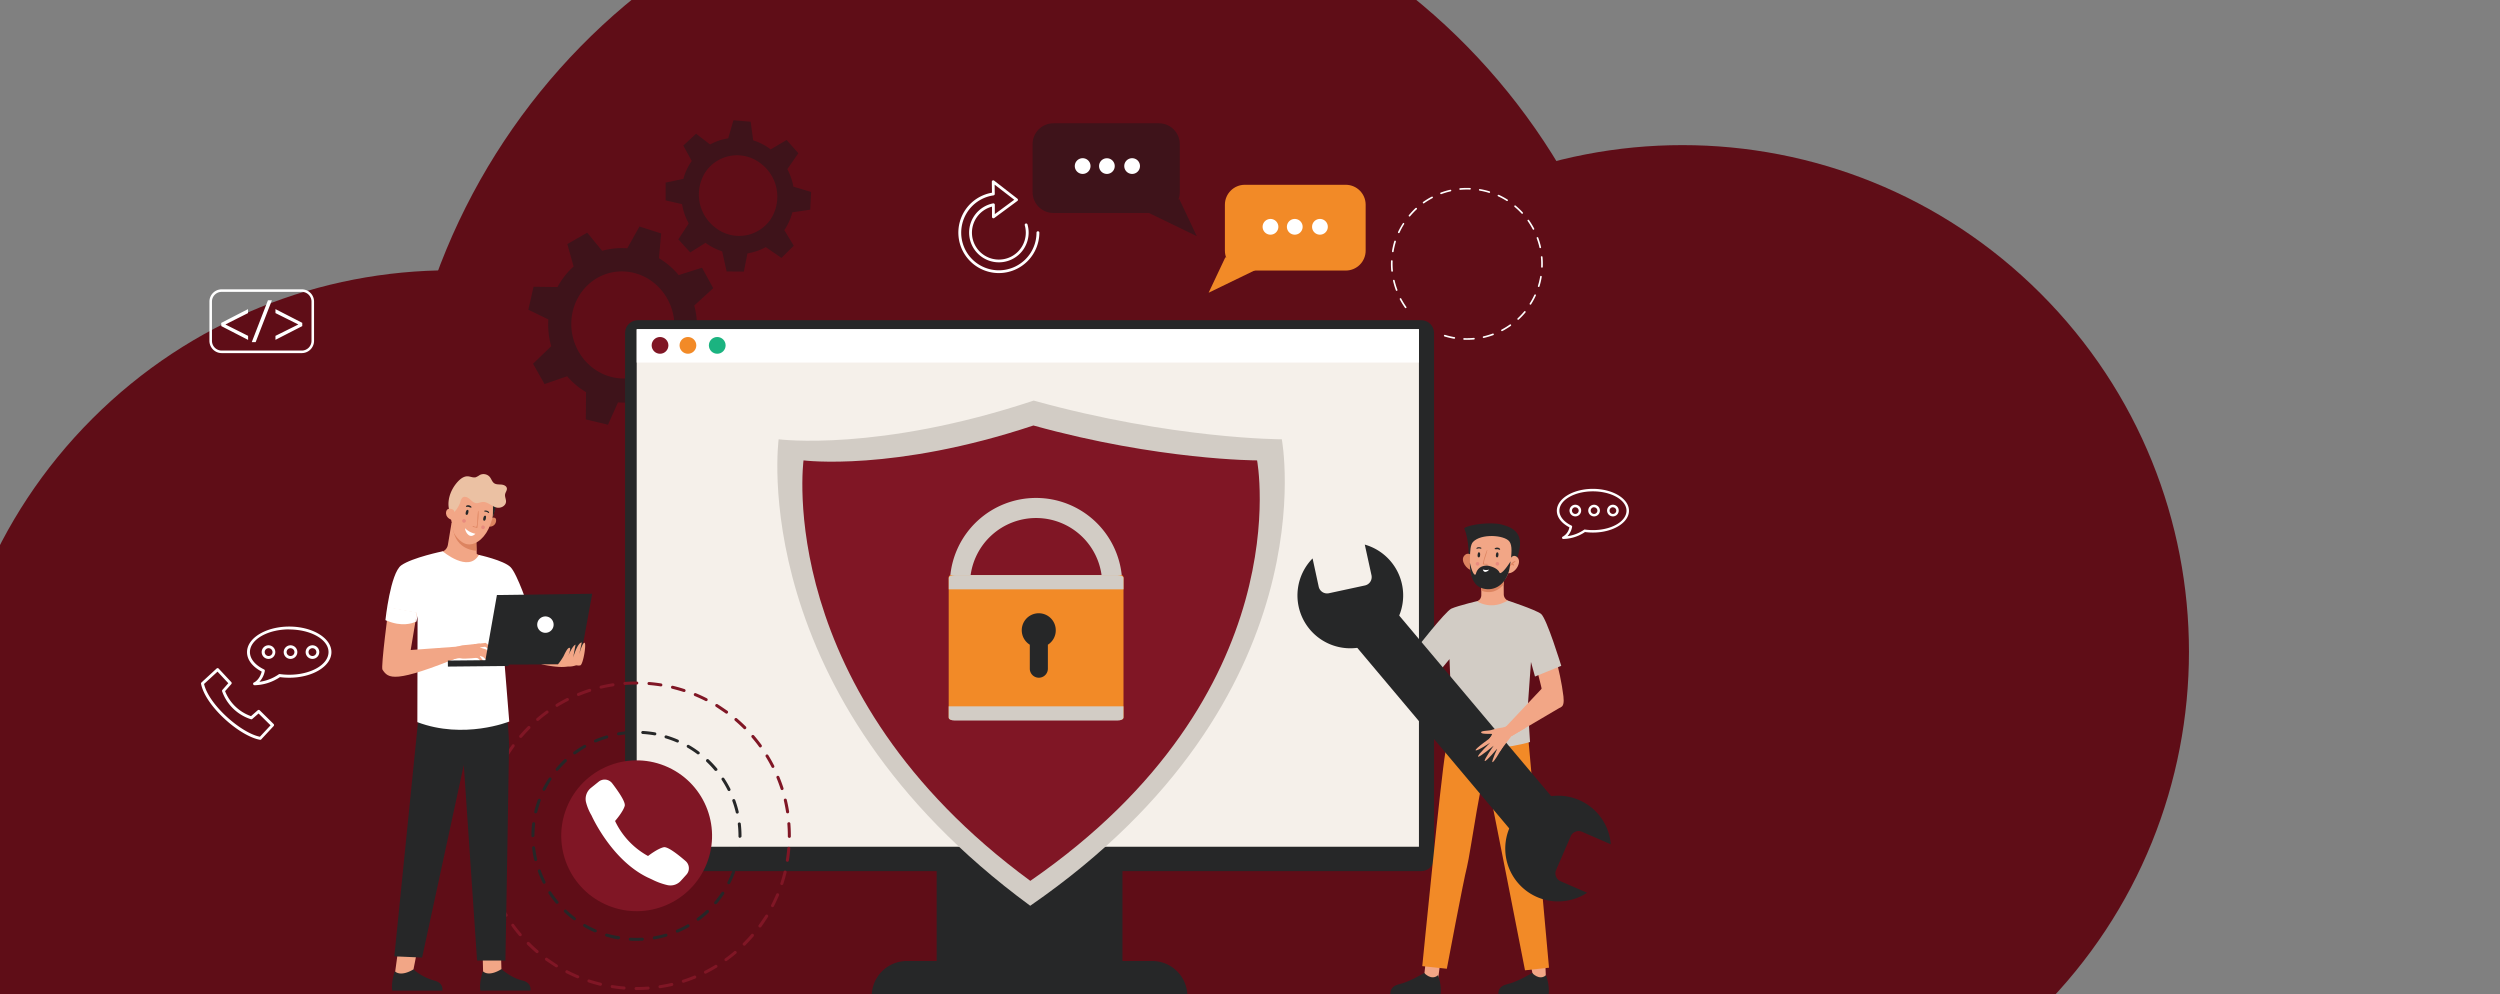 <?xml version="1.0" encoding="UTF-8"?> <svg xmlns="http://www.w3.org/2000/svg" viewBox="0 0 1119 445" fill="none"><rect x="0" y="0" width="1119" height="445" fill="#808080" stroke="none"/><path d="M458.298 509.04c154.949 0 280.56-128.056 280.56-286.02C738.858 65.055 613.247-63 458.298-63s-280.56 128.055-280.56 286.02c0 157.964 125.611 286.02 280.56 286.02z" fill="#5F0D17"></path><path d="M913.368 452.041c88.552-88.551 88.552-232.121 0-320.673-88.552-88.551-232.122-88.551-320.673 0-88.552 88.552-88.552 232.122 0 320.673 88.551 88.552 232.121 88.552 320.673 0zM362.009 508.064c88.552-88.551 88.552-232.122 0-320.673-88.551-88.551-232.121-88.551-320.673 0-88.551 88.551-88.551 232.122 0 320.673 88.552 88.551 232.121 88.551 320.673 0z" fill="#5F0D17"></path><path d="M311.938 147.65c.162-3.672-.236-7.348-1.18-10.9l8.47-7.76-5-9.17-10.47 3.32c-.18-.21-.33-.43-.51-.63a33.92 33.92 0 00-8.31-6.93l1-11.08-9.72-3.13-5.45 9.77c-3.787-.29-7.596.093-11.25 1.13l-6.68-8.13-8.9 5.1 2.81 10.08c-.2.17-.41.32-.6.5a33.889 33.889 0 00-6.61 8.66l-10.72-.13-2.33 10.27 8.95 4.35a36.009 36.009 0 001.28 12l-8.13 7.84 5.15 9.1 10.13-3.51c.071.101.148.198.23.29a33.781 33.781 0 008.21 6.84l-.1 12.2 9.92 2.38 4.5-10c3.844.29 7.709-.113 11.41-1.19l7.61 8.34 8.75-5.4-3.46-10.32.23-.18a33.72 33.72 0 006.78-9l10.63.85 2.86-10.13-9.5-5.43zm-17.5 15.72c-9.35 8.79-24 7.9-32.62-2-8.62-9.9-8.05-25 1.31-33.82 9.36-8.82 24-7.9 32.63 2 8.63 9.9 8.06 25.04-1.3 33.82h-.02zM355.128 83.55a27.189 27.189 0 00-2.71-7.83l4.919-7.15-5.259-5.91-7.14 4.22-.471-.38a25.534 25.534 0 00-7.339-3.68l-1.131-8.34-7.7-.66-2.359 8.11a24.51 24.51 0 00-8.101 2.74l-6.28-4.82-5.699 5.29 3.77 6.94c-.11.16-.241.31-.351.47a25.486 25.486 0 00-3.399 7.51l-7.94 1.68v7.95l7.339 1.69a27.221 27.221 0 003 8.61l-4.649 7.15 5.31 5.84 6.869-4.3c.08 0 .14.12.22.17 2.197 1.588 4.63 2.82 7.21 3.65l2 9 7.711.07 1.609-8.16c2.883-.439 5.664-1.39 8.21-2.81l7 4.85 5.521-5.46-4.241-7 .141-.17a25.544 25.544 0 003.47-7.78l8-1.18.389-7.94-7.919-2.37zm-10.19 14.59a17.084 17.084 0 01-4.93 4.779 17.064 17.064 0 01-6.413 2.451c-2.282.374-4.616.28-6.86-.275a17.054 17.054 0 01-6.197-2.955 18.578 18.578 0 01-7.402-11.625 18.583 18.583 0 012.641-13.525 17.097 17.097 0 014.913-4.786 17.087 17.087 0 016.4-2.468 17.079 17.079 0 016.854.249 17.074 17.074 0 016.203 2.925 18.579 18.579 0 017.456 11.654 18.585 18.585 0 01-2.665 13.576z" fill="#3E131A"></path><path d="M502.408 383.9h-83.15v54.89h83.15V383.9z" fill="#262728"></path><path d="M636.158 143.32h-350.66c-3.159 0-5.72 2.561-5.72 5.72V384.2c0 3.159 2.561 5.72 5.72 5.72h350.66c3.159 0 5.72-2.561 5.72-5.72V149.04c0-3.159-2.561-5.72-5.72-5.72z" fill="#262728"></path><path d="M635.118 147.49h-350.13V379h350.13V147.49z" fill="#F5F0EA"></path><path d="M635.118 147.3h-350.13v14.98h350.13V147.3z" fill="#fff"></path><path d="M295.428 158.34c2.071 0 3.75-1.679 3.75-3.75 0-2.071-1.679-3.75-3.75-3.75-2.071 0-3.75 1.679-3.75 3.75 0 2.071 1.679 3.75 3.75 3.75z" fill="#801625"></path><path d="M307.918 158.34c2.071 0 3.75-1.679 3.75-3.75 0-2.071-1.679-3.75-3.75-3.75-2.071 0-3.75 1.679-3.75 3.75 0 2.071 1.679 3.75 3.75 3.75z" fill="#F28A27"></path><path d="M321.038 158.34c2.071 0 3.75-1.679 3.75-3.75 0-2.071-1.679-3.75-3.75-3.75-2.071 0-3.75 1.679-3.75 3.75 0 2.071 1.679 3.75 3.75 3.75z" fill="#1BB380"></path><path d="M515.718 430.14h-109.78a15.75 15.75 0 00-11.147 4.613 15.746 15.746 0 00-3.416 5.114 15.732 15.732 0 00-1.197 6.033h141.3c0-4.18-1.661-8.188-4.616-11.144a15.759 15.759 0 00-11.144-4.616z" fill="#262728"></path><path d="M691.978 438.56l-.78-20.68-8.64 1.3 4.06 19.83 5.36-.45z" fill="#F2A686"></path><path d="M693.138 445.14c.62-3.9-1.14-8.65-1.14-8.65-3 2.64-6.2-1-6.2-1s-6.38 3.94-11.38 5.1c-3.59.83-3.86 3.23-3.72 4.53l22.44.02z" fill="#262728"></path><path d="M643.648 438.56l2.59-19.98-6.82.42-2.13 19.19 6.36.37z" fill="#F2A686"></path><path d="M644.808 445.14c.62-3.9-1.14-8.65-1.14-8.65-3 2.64-6.2-1-6.2-1s-6.39 3.94-11.39 5.1c-3.58.83-3.85 3.23-3.72 4.53l22.45.02z" fill="#262728"></path><path d="M622.428 282.25l-4.21-6.63s-5-4.64-5.82-4.23c-.82.41-4.37 6-4.37 6s3.71 1.93 7.84 4.29c.06 0 2.38 5.24 2.38 5.24l4.18-4.67z" fill="#F2A686"></path><path d="M619.588 278.21a27.377 27.377 0 00-2.19-6.31c-.65-1.37-1-5.09-1.9-4.62-.9.47.29 5 0 5.16-.29.16-2.53-1-2.53-1l2.11 3.56 4.51 3.21z" fill="#F2A686"></path><path d="M614.118 272.47s-6.6-7.05-7.27-6.6c-.67.45 4.54 6.34 4.54 6.34s-6.78-5.28-7.35-4.75c-.57.53 6.2 6.56 6.2 6.56s-7.45-3.79-7.81-3.18c-.36.61 6.72 5 6.72 5s-6.42-1.94-6.74-1.38c-.32.56 5.62 2.9 5.62 2.9l3.91 1.58 2.18-6.47zM651.788 289.25s-13.23 16-14.75 17.16c-10.17 7.77-20.89-24.62-20.89-24.62l4-3.18s12.17 15.91 12 15.53l14.31-15.34 5.33 10.45z" fill="#F2A686"></path><path d="M684.087 330.83l9.25 102.31-10.74 1.17s-15.72-80.46-17.27-87c-1.55-6.54-7.16 34.86-8.72 40.78-1.56 5.92-9 45.52-9 45.52l-11-1.17s8.48-85.75 10.35-95.71c1.87-9.96 1.87-12.45 1.87-12.45s22.41 3.43 31.75.63l3.51 5.92z" fill="#F28A27"></path><path d="M664.858 346.59c-.012.001-.024 0-.035-.003a.096.096 0 01-.032-.016.093.093 0 01-.022-.027.085.085 0 01-.011-.034c0-.08-1.4-7.72-.08-20.73 0-.014.003-.028.008-.041a.103.103 0 01.061-.055c.013-.004.027-.005.041-.004.028.005.054.019.072.041.018.022.028.05.028.079-1.31 13 .06 20.59.07 20.67.003.013.003.027.001.04a.12.12 0 01-.015.037.11.11 0 01-.029.028.085.085 0 01-.037.015h-.02z" fill="#34354E"></path><path d="M664.468 344.02c-.13-.07-3.15-1.74-3.63-2.85s-.32-14.94-.32-15.53c0-.014.003-.028.008-.041a.117.117 0 01.024-.034.131.131 0 01.036-.021.12.12 0 01.042-.004c.013-.002.027 0 .04.004.013.005.024.012.034.022.01.009.017.021.021.034.005.013.006.026.005.04 0 5 0 14.6.31 15.45.45 1 3.5 2.73 3.53 2.74.019.02.029.047.029.075 0 .028-.01.055-.029.075a.112.112 0 01-.045.033c-.018.007-.037.009-.055.007z" fill="#34354E"></path><path d="M685.318 289.76s5 18.73 5 19.89c0 1.16 10.82 13.61 9.47 2-1.35-11.61-6.09-26.44-6.09-26.44l-8.38 4.55z" fill="#F2A686"></path><path d="M674.508 268.68s12.67 4.15 15.23 6.07c2.56 1.92 9.08 23.28 9.08 23.28s-5.57 2.24-11.76 4.79l-1.8-6.53s-1.06 15.14-1.28 17.91c-.22 2.77.86 17.91.86 17.91s-22.18 7-38.17-.85c0 0 2.77-16.21 2.77-18.34 0-2.13-.64-17.91-.64-17.91l-6.18 7.46s-7.25-6.82-9.17-11.51c0 0 13.43-17.27 16.2-18.55 2.77-1.28 13-3.73 13-3.73h11.86z" fill="#D2CCC5"></path><path d="M674.988 268.85a3.126 3.126 0 01-1.376-1.141 3.121 3.121 0 01-.524-1.709l-.06-6.74-10-.08v7.2c0 .597-.177 1.18-.511 1.675-.333.496-.806.88-1.359 1.105a12.599 12.599 0 005.641 1.75c1.992.129 3.987-.217 5.819-1.01l2.37-1.05z" fill="#F2A686"></path><path d="M673.028 259.26l-10-.08v5.17c1.36.61 5.88 2.09 10.06-2.78l-.06-2.31z" fill="#DD8460"></path><path d="M677.867 373.575l18.104-15.234-74.527-88.566-18.103 15.234 74.526 88.566z" fill="#262728"></path><path d="M587.508 249.93l2.74 12.66c.107.494.31.963.598 1.378.289.416.656.77 1.082 1.043.425.274.9.46 1.398.549.498.089 1.009.079 1.502-.03l16.11-3.48c.495-.107.963-.31 1.379-.598.415-.288.77-.656 1.043-1.081a3.845 3.845 0 00.518-2.901l-3-13.71a23.662 23.662 0 0112.472 8.588 23.658 23.658 0 014.71 14.392 23.659 23.659 0 01-4.982 14.301 23.655 23.655 0 01-12.632 8.35 23.663 23.663 0 01-15.109-1.02 23.665 23.665 0 01-11.396-9.973 23.661 23.661 0 013.587-28.468h-.02zM710.398 399.6l-11.88-5.16a3.847 3.847 0 01-2.047-2.116 3.851 3.851 0 01.047-2.944l6.54-15.07a3.86 3.86 0 015.07-2l12.87 5.59a23.663 23.663 0 00-5.994-13.906 23.663 23.663 0 00-13.199-7.424 23.667 23.667 0 00-14.997 2.101 23.655 23.655 0 00-10.651 10.764 23.657 23.657 0 00-1.943 15.018 23.658 23.658 0 007.562 13.12 23.663 23.663 0 0013.969 5.848c5.171.366 10.319-.977 14.653-3.821z" fill="#262728"></path><path d="M677.938 323.45l-6.77 3s-5 4.09-4.76 4.88c.24.79 5 4.91 5 4.91s2.32-3.21 5.09-6.75c0-.06 6.1-3.58 6.1-3.58l-4.66-2.46z" fill="#F2A686"></path><path d="M673.758 325.55a25.724 25.724 0 00-6.2 1.2c-1.37.42-4.91.26-4.59 1.15.32.89 4.7.4 4.84.67.14.27-1.28 2.24-1.28 2.24l3.62-1.5 3.61-3.76z" fill="#F2A686"></path><path d="M667.637 329.89s-7.49 5.22-7.16 5.92c.33.7 6.55-3.39 6.55-3.39s-5.87 5.62-5.44 6.23c.43.61 7-4.91 7-4.91s-4.57 6.46-4 6.88c.57.42 5.63-5.61 5.63-5.61s-2.69 5.75-2.21 6.12c.48.37 3.48-4.86 3.48-4.86l2-3.44-5.85-2.94zM673.758 325.56l16.96-18 8.1 8.83-22.3 13.13-2.76-3.96z" fill="#F2A686"></path><path d="M657.277 250.34s.65-7.93-1.92-13.89c2.08-1.69 11.81-2.93 16.73-1.68 5.69 1.45 9.67 4.19 7.83 12.05-1.84 7.86-2.5 5.66-2.5 5.66s-19.55-1.13-20.14-2.14z" fill="#262728"></path><path d="M658.938 248.81s-1.8-2.17-3.6 0 1.26 6.31 3.6 6.49c.137-2.161.137-4.329 0-6.49z" fill="#DD8460"></path><path d="M676.018 252.48c-.106.955-.283 1.901-.53 2.83-1.69 6.25-6.07 7.62-10.28 7.16-3.86-.42-6.44-2.42-7.11-8.14-.17-1.544-.224-3.098-.16-4.65.1-3.09.21-5.88 1.4-7.13 3.68-3.82 13.82-3.08 16.18-.29 1.57 1.88 1.02 5.88.5 10.22z" fill="#F2A686"></path><path d="M675.358 251.23s1.46-3.87 3.77-1.82-.87 7.6-4.4 7.16c0 0-.49-4.02.63-5.34z" fill="#F2A686"></path><path d="M678.048 251.14c-.54.178-1.022.495-1.4.92-.424.359-.766.806-1 1.31-.06.15.16.25.26.15.3-.28.54-.61.82-.91.182.228.415.409.68.53.21.08.37-.18.28-.36a1.783 1.783 0 00-.56-.53c.392-.249.763-.53 1.11-.84a.162.162 0 00.067-.107.163.163 0 00-.027-.123.167.167 0 00-.107-.068.168.168 0 00-.123.028z" fill="#DD8460"></path><path d="M662.048 249.46s-.81.3-.68-1.13.68-1.11.68-1.11.56 0 .48 1.12c-.08 1.12-.48 1.12-.48 1.12zM670.248 249.46s-.81.3-.69-1.13c.11-1.28.69-1.11.69-1.11s.56 0 .47 1.12c-.09 1.12-.47 1.12-.47 1.12z" fill="#262728"></path><path d="M665.718 252.38c-.41-.05-1.35.16-1.54-.22.076-.873.275-1.732.59-2.55.382-1.107.699-2.236.95-3.38 0-.07-.11-.1-.14 0a34.998 34.998 0 00-1.88 6.18.183.183 0 00.039.158.181.181 0 00.151.062c.6 0 1.19.1 1.78.11.2-.04.27-.33.05-.36z" fill="#DD8460"></path><path d="M662.938 245.14c-.58-.29-1.66-.37-2.08.23a.182.182 0 00-.024.089c0 .031.008.061.023.088.015.028.037.051.063.067.027.016.057.025.088.026.29 0 .54-.15.83-.18.309-.008.618.039.91.14.06.018.124.013.18-.013.056-.027.1-.073.124-.131a.25.25 0 00-.114-.316zM671.458 245.82c-.33-.82-1.77-.9-2.38-.39a.24.24 0 00-.056.104c-.01.039-.01.079 0 .118a.241.241 0 00.156.168c.369.035.741.035 1.11 0 .308.054.607.148.89.28a.245.245 0 00.214-.066.245.245 0 00.066-.214z" fill="#262728"></path><path d="M663.688 256.14a8.796 8.796 0 005.119-.89 4.336 4.336 0 01-1.024 1.477c-.441.415-.964.733-1.536.933-1.8.48-2.559-1.52-2.559-1.52z" fill="#fff"></path><path d="M660.548 252.37c0-.161.048-.318.137-.451.09-.133.217-.237.365-.298a.813.813 0 01.47-.045.814.814 0 01.634.642c.03.158.012.321-.051.469a.81.81 0 01-.755.493.8.8 0 01-.309-.062.792.792 0 01-.26-.176.797.797 0 01-.173-.263.797.797 0 01-.058-.309zM669.428 252.38a.817.817 0 01.131-.453.808.808 0 01.362-.302.811.811 0 01.469-.051c.157.031.303.107.417.22.114.113.192.257.224.414.033.158.017.321-.044.47a.818.818 0 01-.298.365.816.816 0 01-.451.137.797.797 0 01-.309-.058.786.786 0 01-.263-.173.777.777 0 01-.176-.26.8.8 0 01-.062-.309z" fill="#E88B7E"></path><path d="M675.488 255.31c-1.69 6.25-6.07 8.83-10.28 8.37-3.86-.43-7.29-3-7.28-11.79.12.39.84 4.11 2 5.22a.408.408 0 00.394.084.409.409 0 00.276-.294c.27-1.16 1.31-3.87 5.23-3.72 0 0 4.27.61 5.38 3.13.13.3.42.23.71.07 1.74-1 4.22-5.14 4.22-5.14s-.2 1.84-.65 4.07z" fill="#262728"></path><path d="M663.718 254.89a4.726 4.726 0 002.81.07c-.183.271-.421.5-.698.672-.278.172-.589.284-.912.328-.98.08-1.2-1.07-1.2-1.07z" fill="#fff"></path><path d="M315.616 388.223c7.804-16.928.407-36.976-16.52-44.78-16.928-7.804-36.976-.407-44.78 16.52-7.803 16.928-.407 36.976 16.52 44.78 16.928 7.803 36.976.407 44.78-16.52z" fill="#801625"></path><path d="M291.798 393.63a30.395 30.395 0 007 2.56c1.088.229 2.217.165 3.271-.187a6.255 6.255 0 002.729-1.813l2.44-2.7c.382-.422.676-.917.864-1.454.188-.538.267-1.108.231-1.676a4.27 4.27 0 00-.437-1.634c-.254-.51-.607-.964-1.038-1.336-3.25-2.81-8-6.57-9.79-6.17-2.8.63-7 3.92-7 3.92s-.45-.22-1.25-.7a34.886 34.886 0 01-12.88-13.68c-.44-.83-.63-1.29-.63-1.29s3.52-4 4.31-6.72c.51-1.76-3-6.73-5.59-10.13a4.242 4.242 0 00-1.273-1.116 4.259 4.259 0 00-3.296-.397c-.547.158-1.058.424-1.501.783l-3.45 2.77a6.341 6.341 0 00-2.006 2.813 6.332 6.332 0 00-.234 3.447 22.23 22.23 0 002.49 6.05s8.72 19.73 24.94 27.69l2.1.97z" fill="#fff"></path><path d="M284.938 421.14c-1 0-1.92 0-2.87-.08a.67.67 0 01-.256-.067.673.673 0 01-.21-.161.663.663 0 01-.131-.229.653.653 0 01-.033-.263.722.722 0 01.237-.449c.13-.115.299-.18.473-.181 1.769.105 3.542.105 5.31 0 .178-.006.352.058.484.177a.691.691 0 01.226.463.666.666 0 01-.171.489.672.672 0 01-.212.158.675.675 0 01-.257.063c-.83.01-1.7.08-2.59.08zm7.91-.67a.686.686 0 01-.437-.158.684.684 0 01-.233-.402.689.689 0 01.119-.5.686.686 0 01.431-.28c1.746-.297 3.472-.698 5.17-1.2a.664.664 0 01.262-.025c.088.008.173.034.251.076.078.042.147.099.204.167.056.069.098.147.123.232.026.085.035.174.026.262a.673.673 0 01-.077.251.676.676 0 01-.399.327c-1.75.519-3.53.933-5.33 1.24l-.11.01zm-16.09 0h-.12c-1.794-.32-3.567-.748-5.31-1.28a.658.658 0 01-.235-.121.651.651 0 01-.169-.203.663.663 0 01-.076-.253.689.689 0 01.03-.263c.053-.17.171-.313.328-.397a.681.681 0 01.512-.053c1.716.483 3.459.864 5.22 1.14.178.016.342.102.456.239.115.137.17.313.154.491a.674.674 0 01-.238.456.671.671 0 01-.492.154l-.06.09zm26.4-3a.677.677 0 01-.419-.16.676.676 0 01-.229-.386.685.685 0 01.062-.445.684.684 0 01.326-.309 46.713 46.713 0 004.75-2.37.693.693 0 01.25-.085.68.68 0 01.262.018c.086.023.166.063.236.118.07.054.129.122.172.199.088.156.11.339.063.511a.677.677 0 01-.313.409c-1.58.909-3.213 1.723-4.89 2.44a.664.664 0 01-.25-.03l-.02.09zm-36.69-.11a.664.664 0 01-.27-.06 45.584 45.584 0 01-4.87-2.47.652.652 0 01-.196-.174.657.657 0 01-.115-.236.644.644 0 01-.015-.262.661.661 0 01.086-.248c.09-.154.237-.266.409-.313a.679.679 0 01.511.063c1.527.895 3.106 1.697 4.73 2.4.164.072.293.207.358.373.066.167.063.352-.008.517a.669.669 0 01-.256.242.674.674 0 01-.344.078l-.02.09zm46-5.25a.649.649 0 01-.303-.068.66.66 0 01-.237-.202.681.681 0 01.14-.95 44.069 44.069 0 004.07-3.4.703.703 0 01.229-.155.702.702 0 01.271-.055c.093 0 .186.019.271.055a.703.703 0 01.229.155.69.69 0 01.159.772.685.685 0 01-.159.228 48.613 48.613 0 01-4.2 3.5.661.661 0 01-.43.03l-.04.09zm-55.31-.16a.714.714 0 01-.41-.14 47.926 47.926 0 01-4.17-3.52.681.681 0 01-.217-.475.683.683 0 01.182-.49.681.681 0 01.475-.217c.181-.007.358.059.49.182a45.216 45.216 0 004 3.42c.145.108.24.268.267.446.026.178-.02.359-.127.504-.121.119-.28.19-.45.2l-.04.09zm63.16-7.19a.722.722 0 01-.44-.16.68.68 0 01-.234-.459.679.679 0 01.154-.491 46.775 46.775 0 003.19-4.25c.1-.148.254-.251.429-.286a.674.674 0 01.691 1.036 46.028 46.028 0 01-3.28 4.37.647.647 0 01-.47.15l-.04.09zm-71-.21a.662.662 0 01-.287-.062.665.665 0 01-.233-.178 48.467 48.467 0 01-3.26-4.39.676.676 0 01-.089-.506.678.678 0 01.289-.424.671.671 0 01.243-.099.66.66 0 01.262.001c.086.018.168.052.241.102a.652.652 0 01.184.186c.973 1.48 2.032 2.903 3.17 4.26.064.07.113.152.143.241.03.09.041.185.033.279a.703.703 0 01-.082.268.682.682 0 01-.184.212.641.641 0 01-.35.02l-.08.09zm76.9-8.75a.568.568 0 01-.3-.08.673.673 0 01-.207-.16.654.654 0 01-.129-.228.67.67 0 01.036-.512 44.285 44.285 0 002.12-4.86.694.694 0 01.352-.382.693.693 0 01.518-.028c.168.063.304.19.379.353.075.163.083.349.021.517a44.404 44.404 0 01-2.19 5 .666.666 0 01-.226.206c-.09.05-.191.079-.294.084l-.08.09zm-82.8-.24a.679.679 0 01-.48-.42 47.245 47.245 0 01-2.15-5 .68.68 0 01-.023-.556c.035-.09.089-.17.158-.237a.677.677 0 01.242-.151c.09-.032.186-.046.282-.039.096.008.189.035.273.081.084.045.158.108.217.185a.683.683 0 01.121.257 45.724 45.724 0 002.09 4.88c.053.104.078.22.073.336a.695.695 0 01-.097.329c-.06.1-.144.183-.245.242a.699.699 0 01-.331.093h-.13zm86.52-9.85h-.16a.676.676 0 01-.415-.303.678.678 0 01-.085-.507c.418-1.723.732-3.469.94-5.23.027-.175.12-.333.259-.443a.701.701 0 01.491-.147c.177.023.338.114.449.254.11.14.161.319.141.496a46.772 46.772 0 01-1 5.38.68.68 0 01-.54.41l-.08.09zm-90.18-.27a.667.667 0 01-.415-.147.671.671 0 01-.235-.373c-.42-1.776-.734-3.576-.94-5.39a.677.677 0 01.143-.496.68.68 0 01.452-.249c.178-.02.356.032.496.143.14.112.229.274.249.452.207 1.759.511 3.505.91 5.23a.661.661 0 01-.081.509.659.659 0 01-.179.193.685.685 0 01-.24.108l-.16.02zm91.46-10.41a.661.661 0 01-.256-.051.693.693 0 01-.218-.145.671.671 0 01-.145-.218.68.68 0 01-.051-.256v-.19a46.293 46.293 0 00-.31-5.29.679.679 0 01.142-.496.681.681 0 01.448-.254.645.645 0 01.266.013c.087.022.168.063.238.118.071.056.129.125.171.204.043.079.068.166.075.255.212 1.809.319 3.629.32 5.45v.19a.68.68 0 01-.2.393.682.682 0 01-.4.187l-.08.09zm-92.68-.28a.668.668 0 01-.258-.052.653.653 0 01-.219-.148.674.674 0 01-.145-.22.681.681 0 01-.048-.26c0-1.818.11-3.635.33-5.44a.7.7 0 01.252-.445.698.698 0 01.488-.155c.178.023.34.114.452.254a.688.688 0 01.148.496 44.506 44.506 0 00-.32 5.3c-.019.15-.089.29-.198.395a.676.676 0 01-.402.185l-.08.09zm91.44-10.58a.667.667 0 01-.415-.147.671.671 0 01-.235-.373 45.677 45.677 0 00-1.52-5.08.683.683 0 01-.044-.261.677.677 0 01.061-.258.69.69 0 01.156-.214.684.684 0 01.745-.116c.163.075.289.211.352.379a48.557 48.557 0 011.56 5.24.661.661 0 01-.081.509.659.659 0 01-.179.193.685.685 0 01-.24.108l-.16.02zm-90.17-.1a.392.392 0 01-.16 0 .68.68 0 01-.239-.108.676.676 0 01-.18-.193.677.677 0 01-.091-.246.665.665 0 01.01-.263c.425-1.772.949-3.518 1.57-5.23a.689.689 0 01.127-.25c.06-.074.134-.134.218-.178a.69.69 0 01.27-.075c.095-.005.189.009.278.041.089.033.17.084.238.15.067.066.121.145.156.233.036.088.053.182.05.276a.678.678 0 01-.067.273 44.955 44.955 0 00-1.53 5.07.656.656 0 01-.206.274.662.662 0 01-.314.136l-.13.09zm86.5-10a.681.681 0 01-.359-.103.678.678 0 01-.251-.277 46.494 46.494 0 00-2.65-4.59.648.648 0 01-.102-.242.647.647 0 010-.263.667.667 0 01.103-.242c.05-.073.115-.135.189-.183.073-.05.156-.085.243-.102a.647.647 0 01.263 0 .657.657 0 01.242.103c.073.05.135.114.182.189a47.248 47.248 0 012.74 4.73c.053.104.078.22.073.336a.695.695 0 01-.097.329c-.06.1-.144.183-.245.242a.699.699 0 01-.331.093v-.02zm-82.81-.08a.643.643 0 01-.3-.08.638.638 0 01-.209-.159.648.648 0 01-.132-.227.66.66 0 01-.031-.261.657.657 0 01.072-.253 47.18 47.18 0 012.74-4.72c.102-.147.256-.25.43-.287a.701.701 0 01.51.087c.148.102.25.256.285.432.036.175.002.357-.095.508a44.665 44.665 0 00-2.67 4.59.68.68 0 01-.229.194.67.67 0 01-.291.076l-.08.1zm76.89-8.91a.689.689 0 01-.286-.063.701.701 0 01-.234-.177 44.4 44.4 0 00-3.64-3.86.668.668 0 01-.158-.228.69.69 0 010-.544c.036-.086.09-.164.158-.228a.689.689 0 01.227-.162.675.675 0 01.273-.057.679.679 0 01.5.219 48.715 48.715 0 013.75 4c.057.068.1.147.127.232a.68.68 0 01.027.262.658.658 0 01-.076.252.663.663 0 01-.168.204.641.641 0 01-.42.05l-.08.1zm-71-.06a.663.663 0 01-.44-.16.68.68 0 01-.234-.459.679.679 0 01.154-.491 48.504 48.504 0 013.76-4 .682.682 0 01.482-.159c.175.01.339.089.458.218s.183.299.179.474a.677.677 0 01-.199.467 49.341 49.341 0 00-3.65 3.85.647.647 0 01-.39.16l-.12.1zm63.14-7.32a.662.662 0 01-.4-.13 46.483 46.483 0 00-4.43-2.93.681.681 0 01-.313-.409.68.68 0 01.063-.511.672.672 0 01.175-.2.677.677 0 01.24-.116.658.658 0 01.265-.014c.089.013.174.044.25.09 1.576.908 3.095 1.91 4.55 3a.67.67 0 01.253.703.674.674 0 01-.113.237.647.647 0 01-.42.18l-.12.1zm-55.31 0a.697.697 0 01-.303-.076.686.686 0 01-.237-.204.655.655 0 01-.112-.237.662.662 0 01-.013-.262.684.684 0 01.088-.247.67.67 0 01.177-.194 49.44 49.44 0 014.57-3 .675.675 0 01.25-.085.68.68 0 01.262.018c.086.023.166.063.236.118.07.054.129.122.172.199.088.156.11.339.063.511a.677.677 0 01-.313.409 46.089 46.089 0 00-4.44 2.92.715.715 0 01-.28-.02l-.12.15zm46-5.34a.664.664 0 01-.27-.06 47.691 47.691 0 00-5-1.82.678.678 0 01-.244-.116.671.671 0 01-.261-.461.68.68 0 01.025-.269.693.693 0 01.129-.237.681.681 0 01.213-.167.674.674 0 01.528-.03c1.746.522 3.459 1.146 5.13 1.87.145.059.265.168.339.306a.674.674 0 01.064.452.672.672 0 01-.24.387.667.667 0 01-.433.145h.02zm-36.69 0a.667.667 0 01-.372-.111.677.677 0 01-.248-.299.685.685 0 01-.008-.517.682.682 0 01.358-.373 49.163 49.163 0 015.14-1.86c.171-.05.355-.031.512.053.157.084.275.227.328.397a.684.684 0 01.027.262.695.695 0 01-.076.252.671.671 0 01-.168.203.67.67 0 01-.233.123c-1.7.506-3.37 1.11-5 1.81a.671.671 0 01-.13-.16l-.13.22zm26.52-3.22h-.11c-1.747-.304-3.51-.508-5.28-.61a.692.692 0 01-.46-.233.694.694 0 01-.17-.487.706.706 0 01.232-.454.706.706 0 01.478-.176c1.821.108 3.633.319 5.43.63.178.016.342.102.456.239.115.137.17.313.154.491a.674.674 0 01-.238.456.671.671 0 01-.492.154v-.01zm-16.11 0a.67.67 0 01-.491-.154.671.671 0 01-.085-.947.673.673 0 01.456-.239c1.797-.311 3.61-.522 5.43-.63.167.01.325.081.443.2.118.118.188.276.197.444a.68.68 0 01-.57.706 46.184 46.184 0 00-5.27.61l-.11.01z" fill="#262728"></path><path d="M284.938 443.14h-.22a.693.693 0 01-.478-.202.691.691 0 01-.202-.478.681.681 0 01.203-.474.678.678 0 01.477-.196h.22c1.71 0 3.42-.07 5.09-.19.34-.11.69.25.72.62a.672.672 0 01-.031.26.674.674 0 01-.129.229.662.662 0 01-.207.161.66.66 0 01-.253.07c-1.68.13-3.43.2-5.19.2zm-5.58-.23h-.06c-1.8-.15-3.61-.37-5.38-.65a.68.68 0 01-.437-.271.678.678 0 01-.123-.499.704.704 0 01.091-.25.686.686 0 01.181-.195.676.676 0 01.243-.109.657.657 0 01.265-.006c1.73.28 3.5.49 5.27.63.165.025.315.11.421.239.106.129.162.292.155.458a.68.68 0 01-.188.446.682.682 0 01-.438.207zm16.05-.57a.679.679 0 01-.453-.187.684.684 0 01-.21-.443.681.681 0 01.143-.468.679.679 0 01.42-.252c1.73-.26 3.49-.6 5.22-1a.657.657 0 01.265-.009c.088.014.172.046.247.094.076.047.141.109.192.182.051.073.087.156.106.243.039.175.007.358-.088.51a.678.678 0 01-.422.3c-1.76.41-3.55.76-5.31 1l-.11.03zm-26.64-1.13h-.16c-1.76-.43-3.51-.93-5.21-1.49a.672.672 0 01-.392-.335.66.66 0 01-.07-.254.661.661 0 01.032-.261.664.664 0 01.126-.232.663.663 0 01.208-.164c.079-.04.166-.064.254-.07a.666.666 0 01.262.036c1.66.54 3.38 1 5.11 1.45.174.045.323.156.416.309.094.153.124.336.084.511a.67.67 0 01-.235.358c-.116.09-.258.14-.405.142h-.02zm37.08-1.33a.677.677 0 01-.425-.173.678.678 0 01-.219-.405.675.675 0 01.089-.45.68.68 0 01.355-.292 69.5 69.5 0 005-1.82.694.694 0 01.27-.078c.095-.007.19.006.279.038.089.032.171.082.239.147a.699.699 0 01.16.232.691.691 0 01.052.276.683.683 0 01-.064.274.68.68 0 01-.17.224.663.663 0 01-.246.137c-1.67.68-3.38 1.31-5.1 1.86a.751.751 0 01-.2.03h-.02zm-47.26-2a.57.57 0 01-.26-.05c-1.68-.7-3.33-1.47-4.92-2.28a.682.682 0 01-.325-.397.681.681 0 01.434-.845.676.676 0 01.511.032c1.56.8 3.18 1.56 4.82 2.25.144.059.264.166.337.304.074.137.097.296.066.448a.67.67 0 01-.235.388.667.667 0 01-.428.15zm57.19-2.07a.668.668 0 01-.421-.139.673.673 0 01-.242-.372.67.67 0 01.044-.441c.064-.138.173-.25.309-.318 1.57-.8 3.14-1.67 4.65-2.59.154-.092.338-.12.513-.077.174.044.324.154.417.307.046.076.076.159.089.246.013.087.008.176-.013.262a.65.65 0 01-.112.236.653.653 0 01-.194.176c-1.54.94-3.13 1.83-4.73 2.64a.689.689 0 01-.29.06l-.02.01zm-66.73-2.83a.639.639 0 01-.35-.1c-1.54-1-3.05-2-4.5-3a.681.681 0 01-.14-.95.697.697 0 01.194-.177.679.679 0 01.509-.076c.086.022.166.06.237.113 1.42 1 2.91 2 4.41 3 .152.095.26.246.301.42.041.174.012.357-.081.51a.673.673 0 01-.249.193.678.678 0 01-.311.057l-.02.01zm75.89-2.76a.71.71 0 01-.307-.076.695.695 0 01-.243-.204.685.685 0 01-.108-.24.666.666 0 01-.008-.263.676.676 0 01.094-.246c.048-.075.11-.14.182-.191 1.43-1 2.84-2.14 4.18-3.28a.677.677 0 01.449-.08c.155.026.295.104.399.221.103.118.163.268.169.424a.676.676 0 01-.137.435 73.172 73.172 0 01-4.27 3.35.718.718 0 01-.4.15zm-84.54-3.58a.653.653 0 01-.44-.16c-1.37-1.18-2.7-2.42-4-3.69a.709.709 0 01-.207-.5c0-.187.075-.367.207-.5a.707.707 0 01.5-.207c.188 0 .368.074.5.207 1.24 1.25 2.55 2.47 3.89 3.62.134.118.216.283.229.461a.676.676 0 01-.159.489.643.643 0 01-.217.198.643.643 0 01-.283.082h-.02zm92.72-3.36a.687.687 0 01-.48-.2.689.689 0 01-.162-.227.692.692 0 01-.057-.273c0-.094.02-.187.057-.273a.689.689 0 01.162-.227c1.25-1.24 2.47-2.55 3.62-3.88a.682.682 0 01.459-.234c.178-.015.354.04.491.154.073.06.132.133.175.217.043.083.069.174.076.268a.697.697 0 01-.037.276c-.031.089-.08.17-.144.239-1.17 1.36-2.42 2.7-3.69 4a.71.71 0 01-.45.16h-.02zm-100.29-4.25c-.096 0-.192-.02-.279-.06a.693.693 0 01-.231-.17c-1.17-1.38-2.3-2.82-3.35-4.27a.672.672 0 01-.119-.501.675.675 0 01.269-.439.673.673 0 01.501-.12c.177.028.335.126.439.27 1 1.42 2.14 2.83 3.29 4.18.065.069.114.151.145.24a.673.673 0 01.035.278.665.665 0 01-.079.268.678.678 0 01-.181.214.656.656 0 01-.42.11h-.02zm107.31-3.89a.662.662 0 01-.4-.13.653.653 0 01-.176-.194.661.661 0 01-.089-.247.662.662 0 01.013-.262c.021-.086.06-.166.112-.237 1-1.42 2-2.91 3-4.4a.679.679 0 01.179-.195.689.689 0 01.24-.11c.087-.02.177-.023.264-.009.088.015.172.047.247.094.15.097.256.247.297.421.041.173.014.356-.077.509-.95 1.52-2 3-3 4.49a.69.69 0 01-.27.214.695.695 0 01-.34.056zm-113.58-4.8a.685.685 0 01-.325-.088.698.698 0 01-.245-.232c-.94-1.54-1.83-3.13-2.65-4.74a.694.694 0 01-.033-.516.69.69 0 01.333-.394.678.678 0 01.517-.037c.171.056.312.177.393.337.8 1.58 1.67 3.14 2.59 4.64.091.154.118.336.077.509a.688.688 0 01-.297.421.677.677 0 01-.36.11v-.01zm119.22-4.31a.627.627 0 01-.3-.07.678.678 0 01-.337-.393.682.682 0 01.037-.517c.81-1.56 1.56-3.18 2.25-4.82a.661.661 0 01.147-.218.666.666 0 01.218-.145c.082-.034.17-.051.258-.05.089.001.176.019.257.053.165.069.296.2.366.364.069.165.071.35.004.516-.71 1.67-1.48 3.33-2.3 4.91a.674.674 0 01-.246.275.681.681 0 01-.354.105v-.01zm-124.07-5.27a.668.668 0 01-.63-.41c-.68-1.67-1.31-3.38-1.87-5.1a.691.691 0 01.44-.85.685.685 0 01.516.045c.159.083.279.224.334.395.54 1.68 1.16 3.36 1.83 5 .034.082.052.17.052.259a.651.651 0 01-.053.258.653.653 0 01-.148.219.665.665 0 01-.221.144.552.552 0 01-.25.05v-.01zm128.23-4.62a.53.53 0 01-.21 0 .66.66 0 01-.396-.333.669.669 0 01-.07-.255.685.685 0 01.036-.262c.55-1.67 1-3.39 1.46-5.11.02-.086.057-.167.109-.239a.666.666 0 01.44-.266.675.675 0 01.261.015c.087.02.168.057.24.109.072.051.133.116.179.192a.661.661 0 01.081.509c-.43 1.75-.93 3.51-1.49 5.21a.664.664 0 01-.252.316.668.668 0 01-.388.114zm-131.51-5.59a.663.663 0 01-.421-.144.672.672 0 01-.239-.376c-.41-1.74-.76-3.53-1-5.32a.678.678 0 01.123-.499.684.684 0 01.437-.271.652.652 0 01.264.007c.087.019.169.057.241.109.072.052.132.119.178.195a.667.667 0 01.087.249c.27 1.75.62 3.51 1 5.22a.661.661 0 01-.081.509.659.659 0 01-.179.193.677.677 0 01-.24.108l-.17.02zm134-4.83h-.11a.68.68 0 01-.56-.78c.28-1.73.49-3.51.64-5.27a.689.689 0 01.072-.252.695.695 0 01.163-.206c.068-.057.146-.1.23-.127a.673.673 0 01.513.042c.078.04.148.096.205.163.057.067.1.145.127.229.027.085.037.173.03.261-.14 1.8-.36 3.61-.65 5.38a.67.67 0 01-.206.401.667.667 0 01-.414.179l-.04-.02zm-135.69-5.77a.686.686 0 01-.461-.184.688.688 0 01-.219-.446c-.13-1.74-.19-3.51-.19-5.26a.743.743 0 01.188-.506.746.746 0 01.482-.244.627.627 0 01.251.027c.081.026.156.069.22.125.064.057.115.125.151.202.036.077.056.161.058.246v.15c0 1.72.06 3.46.19 5.16a.672.672 0 01-.031.26.674.674 0 01-.129.229.662.662 0 01-.207.161.66.66 0 01-.253.07l-.05.01zm136.56-4.92a.671.671 0 01-.67-.67v-.3c0-1.76-.07-3.54-.21-5.31a.654.654 0 01.032-.26.658.658 0 01.129-.229.647.647 0 01.206-.161c.079-.04.165-.064.253-.07.09-.014.182-.009.27.015.087.025.169.068.238.127.069.059.125.132.164.215.038.082.058.172.058.263.14 1.8.21 3.62.21 5.41v.3a.665.665 0 01-.178.476.673.673 0 01-.462.214l-.04-.02zm-136.5-5.79h-.05a.66.66 0 01-.253-.07.647.647 0 01-.206-.161.658.658 0 01-.129-.229.654.654 0 01-.032-.26c.14-1.79.35-3.6.64-5.38a.706.706 0 01.275-.434.707.707 0 01.495-.136.675.675 0 01.441.274c.105.147.148.328.119.506-.28 1.75-.49 3.52-.63 5.27a.664.664 0 01-.213.442.666.666 0 01-.457.178zm135.71-5.18a.668.668 0 01-.435-.163.67.67 0 01-.225-.407c-.28-1.74-.62-3.5-1-5.21a.672.672 0 01.49-.81c.175-.042.36-.013.514.081.153.093.264.244.306.419.42 1.74.77 3.53 1.05 5.31.029.178-.014.36-.119.506a.675.675 0 01-.441.274h-.14zm-134-5.41h-.15a.68.68 0 01-.419-.307.678.678 0 01-.081-.513c.43-1.77.93-3.52 1.48-5.21a.656.656 0 01.124-.235.642.642 0 01.208-.165.634.634 0 01.256-.069c.089-.005.178.008.262.039a.667.667 0 01.23.128.683.683 0 01.163.207c.04.079.064.166.07.254a.68.68 0 01-.033.261c-.54 1.65-1 3.37-1.45 5.11a.666.666 0 01-.255.374.67.67 0 01-.435.126h.03zm131.54-5a.676.676 0 01-.395-.132.677.677 0 01-.245-.338c-.56-1.7-1.18-3.38-1.84-5a.675.675 0 01-.002-.515.674.674 0 01.362-.365.671.671 0 01.515-.002.671.671 0 01.365.362c.68 1.64 1.32 3.36 1.88 5.09.028.084.039.173.033.261a.66.66 0 01-.07.254.683.683 0 01-.163.207.667.667 0 01-.23.128.518.518 0 01-.24.04l.03.01zm-128.2-5.17a.746.746 0 01-.26-.05.678.678 0 01-.365-.364.683.683 0 01-.005-.516c.69-1.66 1.46-3.31 2.28-4.92a.681.681 0 01.396-.278.677.677 0 01.48.054c.148.077.263.205.323.361.059.155.06.327.001.483-.81 1.57-1.56 3.19-2.23 4.81a.681.681 0 01-.261.306.684.684 0 01-.389.104l.03.01zm124.09-4.76a.683.683 0 01-.351-.103.695.695 0 01-.249-.267c-.79-1.56-1.67-3.12-2.6-4.64a.673.673 0 01.225-.925.674.674 0 01.925.225 69.18 69.18 0 012.65 4.73.682.682 0 01.042.515.676.676 0 01-.332.395.664.664 0 01-.31.07zm-119.2-4.79a.647.647 0 01-.36-.1.686.686 0 01-.301-.42.681.681 0 01.081-.51c.94-1.53 2-3 3-4.5.108-.144.267-.24.445-.268.177-.028.359.014.505.118.145.108.24.268.267.446.026.178-.02.359-.127.504-1 1.42-2 2.91-3 4.41a.675.675 0 01-.23.227c-.094.056-.2.088-.31.093h.03zm113.59-4.36a.649.649 0 01-.303-.068.66.66 0 01-.237-.202c-1-1.42-2.14-2.82-3.3-4.18a.681.681 0 01-.148-.239.677.677 0 01-.037-.279.674.674 0 01.265-.482.681.681 0 01.492-.154c.177.015.342.099.458.234 1.18 1.38 2.31 2.81 3.36 4.25.053.072.091.154.112.241.02.087.024.177.01.265a.675.675 0 01-.092.249.657.657 0 01-.18.195.722.722 0 01-.43.17h.03zm-107.28-4.3a.662.662 0 01-.364-.105.668.668 0 01-.249-.285.672.672 0 01-.055-.375.68.68 0 01.158-.345c1.17-1.37 2.41-2.71 3.69-4a.707.707 0 01.5-.207c.188 0 .368.074.5.207.133.133.207.312.207.5s-.074.367-.207.5c-1.25 1.24-2.46 2.55-3.61 3.9a.721.721 0 01-.275.176.716.716 0 01-.325.034h.03zm100.31-3.85a.667.667 0 01-.26-.052.667.667 0 01-.22-.148c-1.25-1.25-2.56-2.46-3.9-3.61a.697.697 0 01-.178-.215.693.693 0 01-.077-.27.688.688 0 01.039-.277c.031-.088.081-.17.146-.238a.683.683 0 01.207-.163c.079-.04.165-.064.254-.07.088-.007.177.004.261.032.084.028.162.073.228.131 1.37 1.17 2.71 2.41 4 3.68.124.127.194.298.194.475 0 .178-.07.348-.194.475a.698.698 0 01-.238.182.718.718 0 01-.292.068h.03zm-92.71-3.72a.641.641 0 01-.282-.062.648.648 0 01-.228-.178.681.681 0 01-.159-.489.683.683 0 01.229-.461c1.36-1.16 2.79-2.29 4.26-3.35a.673.673 0 01.501-.12c.177.029.335.126.439.27a.673.673 0 01-.15.94c-1.44 1-2.84 2.15-4.17 3.29a.721.721 0 01-.47.16h.03zm84.56-3.25a.727.727 0 01-.4-.13c-1.42-1-2.91-2-4.41-3a.685.685 0 01-.25-.416.68.68 0 01.091-.476.675.675 0 01.386-.295c.16-.048.332-.034.483.037 1.53.94 3 2 4.5 3a.686.686 0 01.18.192c.046.076.077.159.091.247.014.087.011.176-.01.263a.657.657 0 01-.111.238.693.693 0 01-.246.244.691.691 0 01-.334.096h.03zm-75.87-3.06a.665.665 0 01-.332-.083.671.671 0 01-.248-.237.676.676 0 01-.098-.501.677.677 0 01.278-.429c1.54-.94 3.13-1.83 4.73-2.64.079-.04.165-.064.253-.071a.679.679 0 01.261.031.674.674 0 01.303 1.078.68.68 0 01-.207.162c-1.57.8-3.13 1.67-4.64 2.59a.632.632 0 01-.33.1h.03zm66.74-2.56a.696.696 0 01-.31-.07c-1.57-.81-3.19-1.55-4.82-2.23a.696.696 0 01-.218-.146.686.686 0 01-.145-.219.689.689 0 01-.05-.258.687.687 0 01.053-.257.677.677 0 01.142-.224.666.666 0 01.479-.201c.089.001.177.019.259.055 1.66.69 3.32 1.46 4.92 2.28.08.04.15.096.208.163.057.068.101.147.128.231a.669.669 0 01-.046.516.669.669 0 01-.63.36h.03zm-57.18-2.3a.677.677 0 01-.419-.16.676.676 0 01-.229-.386.685.685 0 01.062-.445.684.684 0 01.326-.309c1.68-.69 3.39-1.32 5.09-1.87a.69.69 0 01.86.43.701.701 0 01-.44.86c-1.67.54-3.35 1.15-5 1.83a.573.573 0 01-.28.05h.03zm47.28-1.81h-.21c-1.68-.55-3.39-1-5.11-1.45a.68.68 0 01-.239-.108.676.676 0 01-.18-.193.677.677 0 01-.091-.246.684.684 0 01.01-.263c.047-.172.159-.32.311-.413a.699.699 0 01.509-.087c1.74.42 3.5.92 5.21 1.48.155.048.286.149.371.287.086.137.119.3.093.459a.672.672 0 01-.232.408.664.664 0 01-.442.156v-.03zm-37.07-1.49a.668.668 0 01-.728-.587.666.666 0 01.133-.487.667.667 0 01.435-.256c1.74-.42 3.53-.77 5.32-1.05a.7.7 0 01.77.57c.015.087.011.177-.009.263a.685.685 0 01-.11.239.673.673 0 01-.194.178.656.656 0 01-.247.09c-1.76.27-3.51.61-5.21 1a.476.476 0 01-.19.04h.03zm26.65-1h-.11c-1.74-.27-3.51-.48-5.27-.62a.682.682 0 01-.42-.251.686.686 0 01-.143-.469.684.684 0 01.21-.443.679.679 0 01.453-.187c1.8.14 3.61.36 5.38.64a.67.67 0 01.459.232c.117.135.175.31.161.488a.669.669 0 01-.231.459.675.675 0 01-.489.161v-.01zm-16.05-.64a.686.686 0 01-.461-.184.688.688 0 01-.219-.446.653.653 0 01.033-.263.663.663 0 01.131-.229c.059-.067.13-.122.21-.161.08-.039.167-.062.256-.067 1.77-.14 3.57-.2 5.33-.2.182 0 .357.069.489.194a.707.707 0 01.221.476.657.657 0 01-.039.256.673.673 0 01-.137.22.65.65 0 01-.464.204h-.12c-1.73 0-3.49.06-5.23.19v.01z" fill="#801625"></path><g style="mix-blend-mode:overlay"><path d="M447.098 122.23a18.139 18.139 0 0018.12-18.09.643.643 0 00-.188-.453.638.638 0 00-.452-.187c-.17 0-.333.067-.453.187a.642.642 0 00-.187.453c-.001 3.194-.91 6.321-2.62 9.019a16.845 16.845 0 01-7.04 6.215 16.847 16.847 0 01-9.274 1.482 16.851 16.851 0 01-13.926-11.465 16.85 16.85 0 01-.326-9.386 16.848 16.848 0 014.748-8.102 16.853 16.853 0 018.348-4.303l.86-.15a.627.627 0 00.394-.211.628.628 0 00.156-.419l-.06-4.16 8.78 6.75-8.7 6.42v-4.17a.621.621 0 00-.059-.271.62.62 0 00-.171-.219.65.65 0 00-.52-.14 13.318 13.318 0 00-10.343 9.802 13.312 13.312 0 00.255 7.414 13.311 13.311 0 004.181 6.128 13.312 13.312 0 006.811 2.941 13.318 13.318 0 0012.898-6.056 13.324 13.324 0 002.088-7.119c.002-1.238-.169-2.47-.51-3.66a.633.633 0 00-.114-.22.632.632 0 00-.189-.16.655.655 0 00-.235-.076.643.643 0 00-.247.021.648.648 0 00-.22.113.63.63 0 00-.16.189.635.635 0 00-.076.236.643.643 0 00.021.247c.304 1.077.458 2.191.46 3.31 0 2.251-.631 4.457-1.82 6.367a12.054 12.054 0 01-4.91 4.445 12.05 12.05 0 01-6.516 1.178 12.042 12.042 0 01-6.156-2.443 12.056 12.056 0 01-3.935-5.326c-.788-2.108-.97-4.395-.526-6.602a12.057 12.057 0 013.042-5.882 12.049 12.049 0 015.691-3.387v4.6a.631.631 0 00.099.323c.061.097.147.176.25.228a.639.639 0 00.331.069.643.643 0 00.32-.11l10.38-7.67a.643.643 0 00.177-.223.634.634 0 00.063-.277.635.635 0 00-.063-.277.645.645 0 00-.177-.223l-10.46-8.11a.642.642 0 00-.32-.11.638.638 0 00-.331.069.633.633 0 00-.25.228.631.631 0 00-.099.323l.07 4.92-.37.07a18.116 18.116 0 00-11.075 6.947 18.124 18.124 0 00-3.519 12.591 18.121 18.121 0 005.871 11.681c3.342 3.028 7.693 4.7 12.203 4.691h-.02zM116.548 331.14h-.11c-9-1.52-24.48-15-26.45-25.08a.67.67 0 01.2-.6l6.75-6.22a.659.659 0 01.92 0l5.68 6.08a.671.671 0 01.165.44.671.671 0 01-.165.44l-2.79 3.16a19.419 19.419 0 004.585 6.854 19.433 19.433 0 007.015 4.336l3-2.63a.659.659 0 01.89 0l6.24 6.16c.117.123.182.286.182.455 0 .169-.065.332-.182.455l-5.44 5.84a.679.679 0 01-.21.21.683.683 0 01-.28.1zm-25.21-25c2.12 9.32 16.57 21.94 25 23.62l4.76-5.11-5.36-5.3-2.8 2.45a.628.628 0 01-.302.154.628.628 0 01-.338-.024 20.251 20.251 0 01-7.909-4.747 20.247 20.247 0 01-4.981-7.763.661.661 0 01.13-.61l2.65-3-4.83-5.18-6.02 5.51zM113.938 306.71a.641.641 0 01-.406-.143.642.642 0 01-.224-.367.654.654 0 01.056-.439c.07-.135.185-.242.324-.301.1 0 2.5-1.12 3.46-4.85-4.19-2.17-6.58-5.33-6.58-8.71 0-6.31 8.47-11.45 18.89-11.45s18.89 5.14 18.89 11.45-8.47 11.45-18.89 11.45c-1.387 0-2.774-.09-4.15-.27a21.213 21.213 0 01-11.37 3.63zm15.52-25c-9.7 0-17.59 4.56-17.59 10.15 0 3 2.3 5.82 6.31 7.77.131.064.236.169.299.3.064.13.082.278.051.42a9.735 9.735 0 01-2.42 4.84 19.772 19.772 0 008.67-3.37c.136-.09.299-.129.46-.11 1.398.2 2.808.3 4.22.3 9.7 0 17.59-4.55 17.59-10.15 0-5.6-7.92-10.11-17.62-10.11l.03-.04z" fill="#fff"></path><path d="M120.228 294.93a3.05 3.05 0 01-1.708-.489 3.045 3.045 0 01-1.145-1.359 3.045 3.045 0 01-.194-1.766c.112-.595.398-1.143.823-1.574.424-.432.967-.727 1.56-.849a3.051 3.051 0 011.769.165 3.04 3.04 0 011.377 1.123c.338.502.518 1.094.518 1.699a3.062 3.062 0 01-.879 2.137c-.56.57-1.322.897-2.121.913zm0-4.8a1.75 1.75 0 00-.972.295c-.288.192-.512.466-.645.785-.132.32-.167.672-.099 1.012.067.339.234.651.478.896.245.244.557.411.897.479.339.067.691.032 1.011-.1.319-.133.593-.357.785-.645a1.75 1.75 0 00.295-.972 1.752 1.752 0 00-.516-1.231 1.751 1.751 0 00-1.234-.509v-.01zM130.038 294.93c-.603 0-1.193-.179-1.694-.514a3.046 3.046 0 01-1.124-1.369 3.051 3.051 0 01.662-3.324c.426-.426.97-.717 1.561-.834a3.045 3.045 0 011.762.173c.558.231 1.034.622 1.369 1.124.335.501.514 1.091.514 1.694a3.061 3.061 0 01-.896 2.154 3.063 3.063 0 01-2.154.896zm0-4.8c-.346 0-.684.103-.972.295-.288.192-.512.466-.645.785-.132.32-.167.672-.099 1.012a1.747 1.747 0 001.375 1.374c.339.068.691.033 1.011-.099.32-.133.593-.357.785-.645.193-.287.295-.626.295-.972a1.748 1.748 0 00-.516-1.231 1.75 1.75 0 00-1.234-.509v-.01zM139.859 294.93a3.052 3.052 0 01-1.695-.514 3.05 3.05 0 01-1.123-1.369 3.053 3.053 0 01-.174-1.762c.118-.592.408-1.135.835-1.562.426-.426.97-.717 1.562-.834a3.046 3.046 0 011.762.173c.557.231 1.033.622 1.369 1.124.335.501.514 1.091.514 1.694a3.061 3.061 0 01-3.05 3.05zm0-4.8c-.347 0-.685.103-.973.295-.287.192-.512.466-.644.785-.133.32-.167.672-.1 1.012.068.339.234.651.479.896.245.244.557.411.896.478.34.068.692.033 1.011-.099.32-.133.593-.357.786-.645a1.75 1.75 0 00.295-.972 1.756 1.756 0 00-.516-1.231 1.751 1.751 0 00-1.234-.509v-.01zM699.718 241.25a.559.559 0 01-.344-.122.558.558 0 01-.196-.308.542.542 0 01.046-.377.541.541 0 01.284-.253 6.001 6.001 0 002.95-4.16c-3.57-1.85-5.62-4.54-5.62-7.43 0-5.4 7.25-9.79 16.15-9.79 8.9 0 16.14 4.39 16.14 9.79 0 5.4-7.24 9.78-16.14 9.78-1.188 0-2.374-.08-3.55-.24a18.094 18.094 0 01-9.7 3.11h-.02zm13.27-21.32c-8.29 0-15 3.89-15 8.67 0 2.55 2 5 5.39 6.64.111.053.201.143.255.253.055.111.07.236.045.357a8.365 8.365 0 01-2.07 4.14 17.106 17.106 0 007.41-2.88c.113-.08.253-.112.39-.09 1.196.169 2.402.252 3.61.25 8.28 0 15-3.89 15-8.67 0-4.78-6.75-8.67-15.03-8.67z" fill="#fff"></path><path d="M705.118 231.14c-.517 0-1.022-.153-1.451-.441-.43-.287-.764-.695-.961-1.173a2.598 2.598 0 01-.147-1.509c.101-.507.351-.972.717-1.336.366-.365.832-.613 1.339-.712.507-.1 1.032-.047 1.509.152.476.2.883.536 1.169.966.285.431.437.936.435 1.453-.003.69-.279 1.352-.768 1.839-.489.487-1.152.761-1.842.761zm0-4.1c-.297 0-.587.088-.834.253-.246.165-.438.399-.552.673a1.496 1.496 0 00-.085.867c.057.291.2.558.41.768.21.209.477.352.768.41.291.058.593.028.867-.085a1.503 1.503 0 00.926-1.386 1.504 1.504 0 00-.453-1.035 1.501 1.501 0 00-1.047-.425v-.04zM713.508 231.14a2.607 2.607 0 01-1.451-.441 2.607 2.607 0 01-.961-1.173 2.609 2.609 0 01.57-2.845c.366-.365.832-.613 1.339-.712.507-.1 1.032-.047 1.509.152.477.2.884.536 1.169.966.286.431.437.936.435 1.453a2.604 2.604 0 01-.768 1.839c-.489.487-1.151.761-1.842.761zm0-4.1c-.297-.002-.588.084-.836.248-.248.163-.441.397-.557.671-.115.274-.146.576-.089.867.057.292.199.56.408.771.21.211.477.355.768.413.291.059.593.03.868-.083.275-.114.51-.306.675-.553.165-.247.253-.537.253-.834-.01-.389-.171-.759-.449-1.031a1.496 1.496 0 00-1.041-.429v-.04zM721.938 231.14c-.517 0-1.022-.153-1.451-.441a2.607 2.607 0 01-.961-1.173 2.609 2.609 0 01.57-2.845c.366-.365.832-.613 1.339-.712.507-.1 1.032-.047 1.509.152.477.2.884.536 1.169.966.286.431.437.936.435 1.453a2.61 2.61 0 01-2.61 2.6zm0-4.1a1.503 1.503 0 00-1.386.926c-.113.274-.143.576-.085.867.058.291.201.558.41.768.21.209.477.352.768.41.291.058.593.028.867-.085a1.503 1.503 0 00.926-1.386 1.499 1.499 0 00-1.5-1.46v-.04zM135.078 158.05H99.228a5.491 5.491 0 01-3.878-1.604 5.492 5.492 0 01-1.611-3.876v-17.58c0-1.456.578-2.852 1.608-3.882a5.488 5.488 0 013.882-1.608h35.85c1.456 0 2.853.578 3.882 1.608a5.489 5.489 0 011.608 3.882v17.58a5.491 5.491 0 01-1.611 3.876 5.493 5.493 0 01-3.879 1.604zm-35.85-27.41a4.35 4.35 0 00-4.35 4.35v17.58a4.348 4.348 0 001.278 3.069 4.349 4.349 0 003.072 1.271h35.85a4.351 4.351 0 003.073-1.271 4.347 4.347 0 001.277-3.069v-17.58c0-1.154-.458-2.26-1.274-3.076a4.349 4.349 0 00-3.076-1.274H99.228z" fill="#fff"></path><path d="M99.008 144.54l12-6.18v1.78l-10.07 5.07v.05l10.11 5.07v1.81l-12-6.18-.04-1.42zM112.688 153.14l7.25-18.74h1.76l-7.27 18.74h-1.74zM135.298 145.96l-12 6.15v-1.78l10.19-5.07v-.05l-10.19-5.07v-1.78l12 6.15v1.45zM662.428 84.63a34.22 34.22 0 014.28 1c.047.014.09.037.128.067a.362.362 0 01.092.111.354.354 0 01.043.138.368.368 0 01-.013.144.383.383 0 01-.067.128.371.371 0 01-.249.135.372.372 0 01-.144-.013 31.716 31.716 0 00-4.2-1 .393.393 0 01-.246-.151.391.391 0 01-.074-.279.372.372 0 01.142-.238.372.372 0 01.268-.072l-.06.37.1-.34zm-4.41-.49c.09.013.172.059.23.129a.362.362 0 01.08.251.369.369 0 01-.119.252.368.368 0 01-.261.098 33.225 33.225 0 00-4.35.11.372.372 0 01-.272-.084.37.37 0 01-.133-.251.372.372 0 01.084-.272.369.369 0 01.251-.133c1.466-.127 2.939-.16 4.41-.1h.08zm12.75 3.06h.09a33.499 33.499 0 013.91 2.12.384.384 0 01.106.099.371.371 0 01.065.276.366.366 0 01-.051.135.37.37 0 01-.097.109.353.353 0 01-.132.061.36.36 0 01-.281-.05 32.987 32.987 0 00-3.83-2.08.369.369 0 01-.191-.208.368.368 0 01.011-.282.362.362 0 01.173-.146.362.362 0 01.227-.014v-.02zm-21.48-2.27a.368.368 0 01.192.095.368.368 0 01.108.185.372.372 0 01-.049.278.373.373 0 01-.231.162 33.83 33.83 0 00-4.17 1.24.371.371 0 01-.461-.509.371.371 0 01.211-.191 34.59 34.59 0 014.25-1.26.381.381 0 01.15.02v-.02zm28.9 7c.065.014.126.041.18.08a34.387 34.387 0 013.22 3.06.389.389 0 010 .53.378.378 0 01-.26.103.378.378 0 01-.26-.103 33.015 33.015 0 00-3.15-3 .37.37 0 01-.132-.25.368.368 0 01.082-.27.387.387 0 01.138-.126.384.384 0 01.182-.044v.02zM641.058 88a.405.405 0 01.156.066.408.408 0 01.114.124c.043.088.05.189.02.282a.38.38 0 01-.18.218 36.132 36.132 0 00-3.71 2.27.373.373 0 01-.135.081.371.371 0 01-.306-.032.36.36 0 01-.115-.107.354.354 0 01-.061-.145.363.363 0 01.005-.157.371.371 0 01.192-.24 31.967 31.967 0 013.79-2.32.38.38 0 01.23-.06V88zm43.08 10.36a.333.333 0 01.137.048.332.332 0 01.103.102 34.005 34.005 0 012.32 3.79c.046.086.056.187.028.281a.37.37 0 01-.178.219.378.378 0 01-.282.02.381.381 0 01-.218-.18 35.974 35.974 0 00-2.27-3.71.361.361 0 01-.073-.202.355.355 0 01.056-.208.359.359 0 01.377-.16zm-50.2-5.33a.399.399 0 01.21.12.372.372 0 01.107.26.372.372 0 01-.107.26 34.508 34.508 0 00-3 3.15.37.37 0 01-.52 0 .38.38 0 01-.108-.265c0-.099.039-.194.108-.265a34.557 34.557 0 012.95-3.15.401.401 0 01.166-.1.401.401 0 01.194-.01zm54.29 13.11c.063.01.122.037.171.077.049.041.087.093.109.153.517 1.39.941 2.814 1.27 4.26a.373.373 0 01-.049.278.372.372 0 01-.231.162.354.354 0 01-.145.006.348.348 0 01-.135-.052.354.354 0 01-.104-.1.351.351 0 01-.056-.134 33.681 33.681 0 00-1.24-4.16.373.373 0 01.009-.286.374.374 0 01.211-.194.309.309 0 01.19-.01zm-60-6.35a.355.355 0 01.13.05.376.376 0 01.109.097.357.357 0 01.061.132.359.359 0 01-.05.281 31.477 31.477 0 00-2.04 3.79.365.365 0 01-.083.119.373.373 0 01-.123.076.371.371 0 01-.144.022.364.364 0 01-.14-.037.365.365 0 01-.119-.083.374.374 0 01-.078-.122.372.372 0 01.007-.285 33.456 33.456 0 012.18-3.89.35.35 0 01.141-.132.349.349 0 01.189-.038l-.04.02zm61.9 14.9c.081.012.155.051.209.111.055.06.087.138.091.219.14 1.476.18 2.959.12 4.44a.376.376 0 01-.122.256.387.387 0 01-.125.074.365.365 0 01-.143.02.36.36 0 01-.255-.116.348.348 0 01-.074-.122.346.346 0 01-.021-.142c.053-1.448.017-2.897-.11-4.34a.373.373 0 01.012-.145.387.387 0 01.067-.129.371.371 0 01.251-.136l.1.01zm-65.58-6.94a.38.38 0 01.25.47 33.56 33.56 0 00-1 4.22v.14a.365.365 0 01-.052.135.385.385 0 01-.101.104.363.363 0 01-.132.058.354.354 0 01-.145.003.355.355 0 01-.134-.049.35.35 0 01-.105-.098.363.363 0 01-.058-.13.363.363 0 01-.003-.143v-.14c.237-1.461.571-2.904 1-4.32a.385.385 0 01.069-.151.382.382 0 01.127-.106.379.379 0 01.324-.013l-.04.02zm65.22 15.74c.047.004.092.017.133.039a.339.339 0 01.107.088.345.345 0 01.07.263v.07a33.663 33.663 0 01-1 4.25.371.371 0 01-.46.24.37.37 0 01-.13-.065.346.346 0 01-.094-.111.345.345 0 01-.042-.139.357.357 0 01.016-.145c.42-1.364.754-2.754 1-4.16a.388.388 0 01.285-.339c.05-.014.103-.018.155-.011l-.04.02zm-66.73-7c.087.014.167.06.224.128.057.067.087.153.086.242-.06 1.451-.02 2.905.12 4.35a.373.373 0 01-.084.272.368.368 0 01-.251.133.373.373 0 01-.272-.084.368.368 0 01-.133-.251c-.14-1.476-.18-2.959-.12-4.44a.363.363 0 01.032-.141c.02-.044.048-.084.083-.118a.393.393 0 01.123-.077.379.379 0 01.142-.024l.05.01zm64.15 15.29h.09a.365.365 0 01.119.083c.033.036.059.078.076.123.017.046.024.095.022.144a.359.359 0 01-.037.14 32.786 32.786 0 01-2.12 3.91.377.377 0 01-.098.116.359.359 0 01-.136.066c-.049.013-.1.015-.151.007a.379.379 0 01-.141-.054.371.371 0 01-.164-.247.366.366 0 01.005-.151c.012-.05.034-.096.065-.137a31.996 31.996 0 002.07-3.82.38.38 0 01.44-.15l-.04-.03zm-63.25-6.53a.368.368 0 01.192.095c.054.049.091.114.108.185.322 1.412.736 2.802 1.24 4.16.018.045.027.094.026.142a.385.385 0 01-.031.142.388.388 0 01-.083.118.374.374 0 01-.122.078.355.355 0 01-.144.024.369.369 0 01-.142-.033.374.374 0 01-.194-.211 33.471 33.471 0 01-1.27-4.25.351.351 0 01-.003-.182.351.351 0 01.086-.161.373.373 0 01.155-.098.362.362 0 01.182-.009zm58.65 14a.303.303 0 01.17.08c.075.062.123.152.132.25a.368.368 0 01-.082.27 33.244 33.244 0 01-3.06 3.22.369.369 0 01-.255.072.369.369 0 01-.238-.117.375.375 0 01-.099-.246.372.372 0 01.092-.249 34.313 34.313 0 003-3.16.36.36 0 01.134-.101.352.352 0 01.166-.029l.04.01zm-55.65-5.79c.056.01.11.033.155.068s.081.08.105.132a35.987 35.987 0 002.28 3.7.369.369 0 01-.08.51.386.386 0 01-.276.065.381.381 0 01-.244-.145c-.86-1.21-1.638-2.476-2.33-3.79a.371.371 0 01-.028-.281.37.37 0 01.178-.219.415.415 0 01.24-.04zm49.15 11.73c.095.02.18.073.24.15.055.081.077.181.06.278a.383.383 0 01-.15.242 34.958 34.958 0 01-3.79 2.32.371.371 0 01-.281.028.37.37 0 01-.219-.178.378.378 0 01-.02-.282c.03-.093.094-.171.18-.218 1.282-.679 2.517-1.44 3.7-2.28a.392.392 0 01.144-.061c.051-.01.105-.01.156.001h-.02zm-7.76 4.1a.359.359 0 01.29.23c.033.093.028.195-.013.285a.38.38 0 01-.207.195c-1.392.512-2.815.937-4.26 1.27a.373.373 0 01-.278-.049.376.376 0 01-.162-.231.354.354 0 01-.006-.145.365.365 0 01.052-.135c.026-.041.06-.077.1-.104a.351.351 0 01.134-.056c1.412-.328 2.801-.746 4.16-1.25.068-.021.14-.025.21-.01h-.02zm-8.55 1.94c.082.015.156.056.212.118.056.061.091.139.098.222a.368.368 0 01-.087.271.366.366 0 01-.113.09.38.38 0 01-.14.039c-1.476.13-2.959.17-4.44.12a.376.376 0 01-.256-.122.405.405 0 01-.074-.125.365.365 0 01-.02-.143.36.36 0 01.116-.255.348.348 0 01.122-.074.346.346 0 01.142-.021c1.451.05 2.904.01 4.35-.12h.09zm-13-1.35c1.356.416 2.735.75 4.13 1h.1c.048.008.094.026.135.053.041.026.076.06.104.1.028.04.048.085.058.132.011.048.012.097.003.145a.365.365 0 01-.052.135.385.385 0 01-.101.104.363.363 0 01-.132.058.354.354 0 01-.145.003h-.1c-1.426-.246-2.835-.58-4.22-1a.379.379 0 01-.24-.47.367.367 0 01.166-.222c.041-.024.086-.04.133-.046a.353.353 0 01.141.008h.02z" fill="#fff"></path></g><path d="M348.518 196.63s44.6 5.79 114.16-17.33c62.5 17.33 111.06 17.33 111.06 17.33s22 115.86-112.61 208.79c-128.11-94.04-112.61-208.79-112.61-208.79z" fill="#D2CCC5"></path><path d="M359.658 206.07s40.2 5.22 102.9-15.62c56.34 15.62 100.11 15.62 100.11 15.62s19.79 104.44-101.5 188.2c-115.48-84.76-101.51-188.2-101.51-188.2z" fill="#801625"></path><path d="M434.328 258.47a29.58 29.58 0 0129.43-26.605c7.33 0 14.399 2.722 19.837 7.637a29.582 29.582 0 019.593 18.968h9a38.57 38.57 0 00-12.255-25.33 38.572 38.572 0 00-26.2-10.264c-9.714 0-19.07 3.666-26.199 10.264a38.575 38.575 0 00-12.256 25.33h9.05z" fill="#D2CCC5"></path><path d="M501.858 257.41h-76.2c-.564 0-1.02.457-1.02 1.02v62.66c0 .563.456 1.02 1.02 1.02h76.2c.563 0 1.02-.457 1.02-1.02v-62.66c0-.563-.457-1.02-1.02-1.02z" fill="#F28A27"></path><path d="M502.878 263.78v-5.07c0-.72-1.18-1.3-2.61-1.3h-73c-1.43 0-2.6.58-2.6 1.3v5.07h78.21zM424.638 316.14v5.07c0 .72 1.17 1.3 2.6 1.3h73c1.43 0 2.61-.58 2.61-1.3v-5.07h-78.21z" fill="#D2CCC5"></path><path d="M472.558 282.14a7.618 7.618 0 00-.988-3.788 7.617 7.617 0 00-2.741-2.796 7.614 7.614 0 00-3.768-1.063 7.607 7.607 0 00-3.798.951 7.605 7.605 0 00-2.822 2.713 7.613 7.613 0 00-1.101 3.757 7.611 7.611 0 00.913 3.807 7.611 7.611 0 002.685 2.849v10.73c0 1.073.426 2.102 1.185 2.86a4.042 4.042 0 002.86 1.185c1.073 0 2.101-.426 2.86-1.185a4.042 4.042 0 001.185-2.86v-10.73a7.586 7.586 0 002.593-2.76c.617-1.125.94-2.387.937-3.67z" fill="#262728"></path><path d="M216.288 437.2l-.58-22.87 8.15-1.06.63 22.14-8.2 1.79zM176.568 437.19l3.45-25.17 9.02 1.9-4.26 21.48-8.21 1.79zM197.748 246.99c.7-.211 1.328-.614 1.81-1.164.483-.55.801-1.224.92-1.946l1.63-9.8 10.74 3 .56 10.9 1.57.71-4 4.51s-8-.11-8.2-.26c-.2-.15-4.61-2.94-4.61-2.94l-.42-3.01z" fill="#F2A686"></path><path d="M226.768 317.01s1.09 13 1.09 16.21c0 3.21-1.63 96.73-1.63 96.73h-12.69l-5.95-87.54-18.65 86.19-12.43-.54 11.35-112.4 38.91 1.35z" fill="#262728"></path><path d="M214.348 248.38s11.14 2.43 14.18 5.47c3.04 3.04 8.31 18.85 8.31 18.85s-1.62 3.85-10.94 5.67l-.81-2.53s.5 18.24.6 19.25c.1 1.01 2.25 27.87 2.25 27.87s-20.26 8.17-41.13.27l.1-47.49-.51 2.43s-5.57 3.24-13.88-.61c0 0 2.23-21.07 7.09-24.52 4.86-3.45 18.54-6.28 18.54-6.28s11.53 9.83 16.2 1.62z" fill="#fff"></path><path d="M173.938 271.99s-3.54 26.58-2.74 27.76c2.64 3.89 4.87 6.49 36.38-6.48l-1.52-3.95-22.23 1.62 2.77-16.62-12.66-2.33z" fill="#F2A686"></path><path d="M173.048 277.76c6.68 2.9 11.46 1.25 12.88.6l.69-4.21-12.81-2.41s-.33 2.51-.76 6.02z" fill="#fff"></path><path d="M212.248 288.32l5.12-.58 3.06 2.39s.77 2-3.3-.66l-2.42.33 3 .93 2.15 3.57s-.75.4-1.87-.46l.41 1.52a3.24 3.24 0 01-2.11-1.3l-1.67-.54 1.38 1.84.51 2s-.57.59-1.69-1.64a2.007 2.007 0 00-.708-.911c-.32-.228-.7-.356-1.092-.369l-2.71-3 1.94-3.12z" fill="#F2A686"></path><path d="M201.778 295.45s3.35-1.16 4.61-.76c1.26.4 8.28-.37 8.28-.37l.09-6.27-7.87.8-4.45 1.12-.66 5.48z" fill="#F2A686"></path><path d="M265.078 265.76l-42.66.57-5.5 31.17 42.38-.15 5.78-31.59z" fill="#262728"></path><path d="M227.635 295.394l-27.18.272.027 2.7 27.18-.272-.027-2.7z" fill="#262728"></path><path d="M247.798 279.54a3.665 3.665 0 00-.642-2.033 3.669 3.669 0 00-1.663-1.333 3.671 3.671 0 00-3.992.843 3.668 3.668 0 00-.981 1.893c-.133.714-.051 1.451.236 2.119.286.667.765 1.234 1.374 1.63.609.395 1.322.601 2.048.591.481-.005.957-.105 1.4-.295.442-.189.843-.464 1.18-.809.336-.344.601-.752.779-1.199.179-.447.267-.925.261-1.407z" fill="#fff"></path><path d="M213.248 242.49v4s-9.22.05-10.58-10.19c-1.27-9.49 10.58 6.19 10.58 6.19z" fill="#DD8460"></path><path d="M249.758 297.35a29.622 29.622 0 002.43-3.53c.61-1.23 1.82-4 2.74-3.86.92.14-.81 4.11-.81 4.11s2.07-5.14 3.49-5.51l-1.06 5.79s1.87-6.73 3.85-6.77c0 0-1.32 6.28-1.32 6.12 0-.16 1.37-5.71 2.48-6 1.11-.29-.5 9.82-1.82 10.11-1.32.29-1.27-.21-2.33.12-.949.305-1.944.443-2.94.41-1.16 0-3.34.86-12.21-1l7.5.01z" fill="#F2A686"></path><path d="M219.628 231.91s1.79-.71 2.33.34c.129.469.131.965.005 1.435-.126.47-.375.899-.721 1.241a2.741 2.741 0 01-2.684.684 7.391 7.391 0 011.07-3.7z" fill="#DD8460"></path><path d="M205.098 217.54c-2.81 1.76-4 4.73-4.09 8-.09 3.27 1.86 11.24 1.86 12.11 0 .87 2.86 5.65 6.65 6 3.79.35 8-3.26 10-9s3.69-11.34-.4-15.2c-4.09-3.86-8.97-5.06-14.02-1.91z" fill="#F2A686"></path><path d="M220.638 225.14s.1 4.48-.13 6.81c0 0 2.09-6.08 1.56-8-.53-1.92-1.43 1.19-1.43 1.19z" fill="#262728"></path><path d="M226.878 218.59c.12.92-.62 1.72-.79 2.62-.22 1.14.49 2.27.4 3.42-.14 1.87-2.41 3-4.23 2.55-2.18-.53-3.93-2.64-6.17-2.49-1.06.06-2.08.65-3.13.49-1.05-.16-1.93-1.12-2.79-1.86-.86-.74-2.15-1.3-3.08-.65-.524.509-.874 1.17-1 1.89a12.281 12.281 0 01-4.16 5.93c-2.6-4.79-.68-11 3.07-15 1.17-1.23 2.67-2.37 4.37-2.29 1.23.06 2.46.76 3.64.4.617-.277 1.206-.612 1.76-1a3.68 3.68 0 012.408-.32c.815.169 1.549.61 2.082 1.25.69.88 1 2.08 1.88 2.73.88.65 2.11.54 3.22.63 1.11.09 2.37.61 2.52 1.7z" fill="#EBC1A3"></path><path d="M203.407 230.31s.67-3-2.69-2.51c-1.34.21-2 3.67 1.36 4.85 0 0 1.27-.05 1.33-2.34z" fill="#F2A686"></path><path d="M216.478 232.98s.68.55 1-.86c.32-1.41-.3-1.29-.3-1.29s-.54-.18-.82.92c-.28 1.1.12 1.23.12 1.23zM208.618 230.38s.68.54 1-.87c.32-1.41-.3-1.28-.3-1.28s-.54-.19-.82.92c-.28 1.11.12 1.23.12 1.23z" fill="#262728"></path><path d="M211.748 235.47c.41.07 1.24.61 1.56.24.245-.981.366-1.989.36-3 .036-1.338.143-2.673.32-4 0-.07.15-.07.15 0 .23 2.35-.27 5-.44 7.37a.199.199 0 01-.025.09.212.212 0 01-.064.069.188.188 0 01-.088.032.196.196 0 01-.093-.011c-.57-.2-1.17-.26-1.75-.45-.19-.04-.14-.38.07-.34z" fill="#DD8460"></path><path d="M217.008 228.53c.65-.1 1.72.17 1.93.88.007.031.005.063-.004.093a.179.179 0 01-.133.121.183.183 0 01-.093-.004c-.27-.1-.47-.32-.74-.43a2.371 2.371 0 00-.92-.16.251.251 0 01-.182-.059.249.249 0 01-.088-.171.255.255 0 01.059-.183c.043-.05.105-.082.171-.087zM208.618 226.5c.58-.68 2-.3 2.4.38.02.036.03.078.028.119a.225.225 0 01-.128.198.235.235 0 01-.12.023 6.173 6.173 0 01-1.06-.34c-.312-.04-.628-.04-.94 0a.234.234 0 01-.126-.034.227.227 0 01-.087-.097.234.234 0 01-.02-.13.23.23 0 01.053-.119z" fill="#262728"></path><path d="M212.778 238.9a8.854 8.854 0 01-4.63-2.48c.048.609.223 1.202.515 1.739.291.538.691 1.008 1.175 1.381 1.57 1.04 2.94-.64 2.94-.64z" fill="#fff"></path><path d="M216.998 236.25a.815.815 0 00-.061-.603.823.823 0 00-.459-.397.814.814 0 00-.481-.017.815.815 0 00-.408.256.822.822 0 00-.194.441c-.019.163.011.328.087.473a.822.822 0 00.81.438.828.828 0 00.444-.187.821.821 0 00.262-.404zM208.478 233.43a.83.83 0 00.017-.481.822.822 0 00-.256-.408.822.822 0 00-.441-.194.816.816 0 00-.473.087.818.818 0 00-.438.81c.016.163.082.318.187.444s.246.217.404.262c.201.06.418.04.605-.058a.808.808 0 00.395-.462z" fill="#E88B7E"></path><path d="M175.578 443.41c-.62-3.9 1.14-8.65 1.14-8.65 3 2.64 8.34-.87 8.34-.87a24.136 24.136 0 009.25 5c3.58.83 3.85 3.23 3.72 4.53l-22.45-.01zM215.018 443.41c-.62-3.9 1.14-8.65 1.14-8.65 3 2.64 8.29-1 8.29-1s4.3 3.93 9.3 5.09c3.58.83 3.85 3.23 3.72 4.53l-22.45.03z" fill="#262728"></path><path d="M557.188 121.1h45.16c4.926 0 8.92-3.994 8.92-8.92V91.63c0-4.926-3.994-8.92-8.92-8.92h-45.16c-4.927 0-8.92 3.994-8.92 8.92v20.55c0 4.926 3.993 8.92 8.92 8.92z" fill="#F28A27"></path><path d="M548.478 115.14l-7.5 15.89 21.84-10.59-14.34-5.3z" fill="#F28A27"></path><path d="M587.288 101.52a3.52 3.52 0 016.974-.681c.134.684.063 1.392-.205 2.035a3.519 3.519 0 01-3.259 2.166 3.505 3.505 0 01-2.485-1.032 3.516 3.516 0 01-.761-1.142 3.529 3.529 0 01-.264-1.346zM576.018 101.52c0-.697.206-1.378.594-1.957a3.519 3.519 0 015.418-.529c.492.493.826 1.121.961 1.804a3.518 3.518 0 01-.204 2.035 3.525 3.525 0 01-1.301 1.578c-.58.385-1.262.59-1.958.588-.462 0-.919-.091-1.346-.268a3.513 3.513 0 01-1.9-1.906 3.491 3.491 0 01-.264-1.346zM565.148 101.52c0-.697.207-1.378.594-1.957a3.525 3.525 0 011.582-1.296 3.52 3.52 0 014.798 2.572 3.518 3.518 0 01-.204 2.035 3.525 3.525 0 01-1.301 1.578c-.58.385-1.262.59-1.959.588a3.505 3.505 0 01-2.485-1.032 3.513 3.513 0 01-.76-1.142 3.511 3.511 0 01-.265-1.346z" fill="#fff"></path><path d="M518.738 55.18h-47.23c-5.153 0-9.33 4.177-9.33 9.33v21.49c0 5.153 4.177 9.33 9.33 9.33h47.23c5.153 0 9.33-4.177 9.33-9.33v-21.49c0-5.153-4.177-9.33-9.33-9.33z" fill="#3E131A"></path><path d="M527.838 89.1l7.85 16.62-22.85-11.08 15-5.54z" fill="#3E131A"></path><path d="M503.218 74.33c0-.696.206-1.377.593-1.956a3.523 3.523 0 011.58-1.296 3.518 3.518 0 012.033-.2c.683.136 1.31.471 1.803.963a3.522 3.522 0 01.763 3.836 3.524 3.524 0 01-1.297 1.58 3.516 3.516 0 01-1.955.593 3.521 3.521 0 01-3.52-3.52zM491.938 74.33a3.501 3.501 0 01.596-1.947 3.51 3.51 0 015.399-.521c.49.491.823 1.117.958 1.797a3.515 3.515 0 01-.202 2.027 3.508 3.508 0 01-3.241 2.164 3.51 3.51 0 01-3.246-2.174 3.493 3.493 0 01-.264-1.346zM481.078 74.33c0-.696.207-1.377.593-1.956a3.521 3.521 0 013.614-1.497c.683.136 1.31.471 1.802.963.492.492.828 1.119.963 1.802a3.514 3.514 0 01-.2 2.034 3.515 3.515 0 01-1.296 1.58 3.521 3.521 0 01-5.476-2.927z" fill="#fff"></path></svg> 